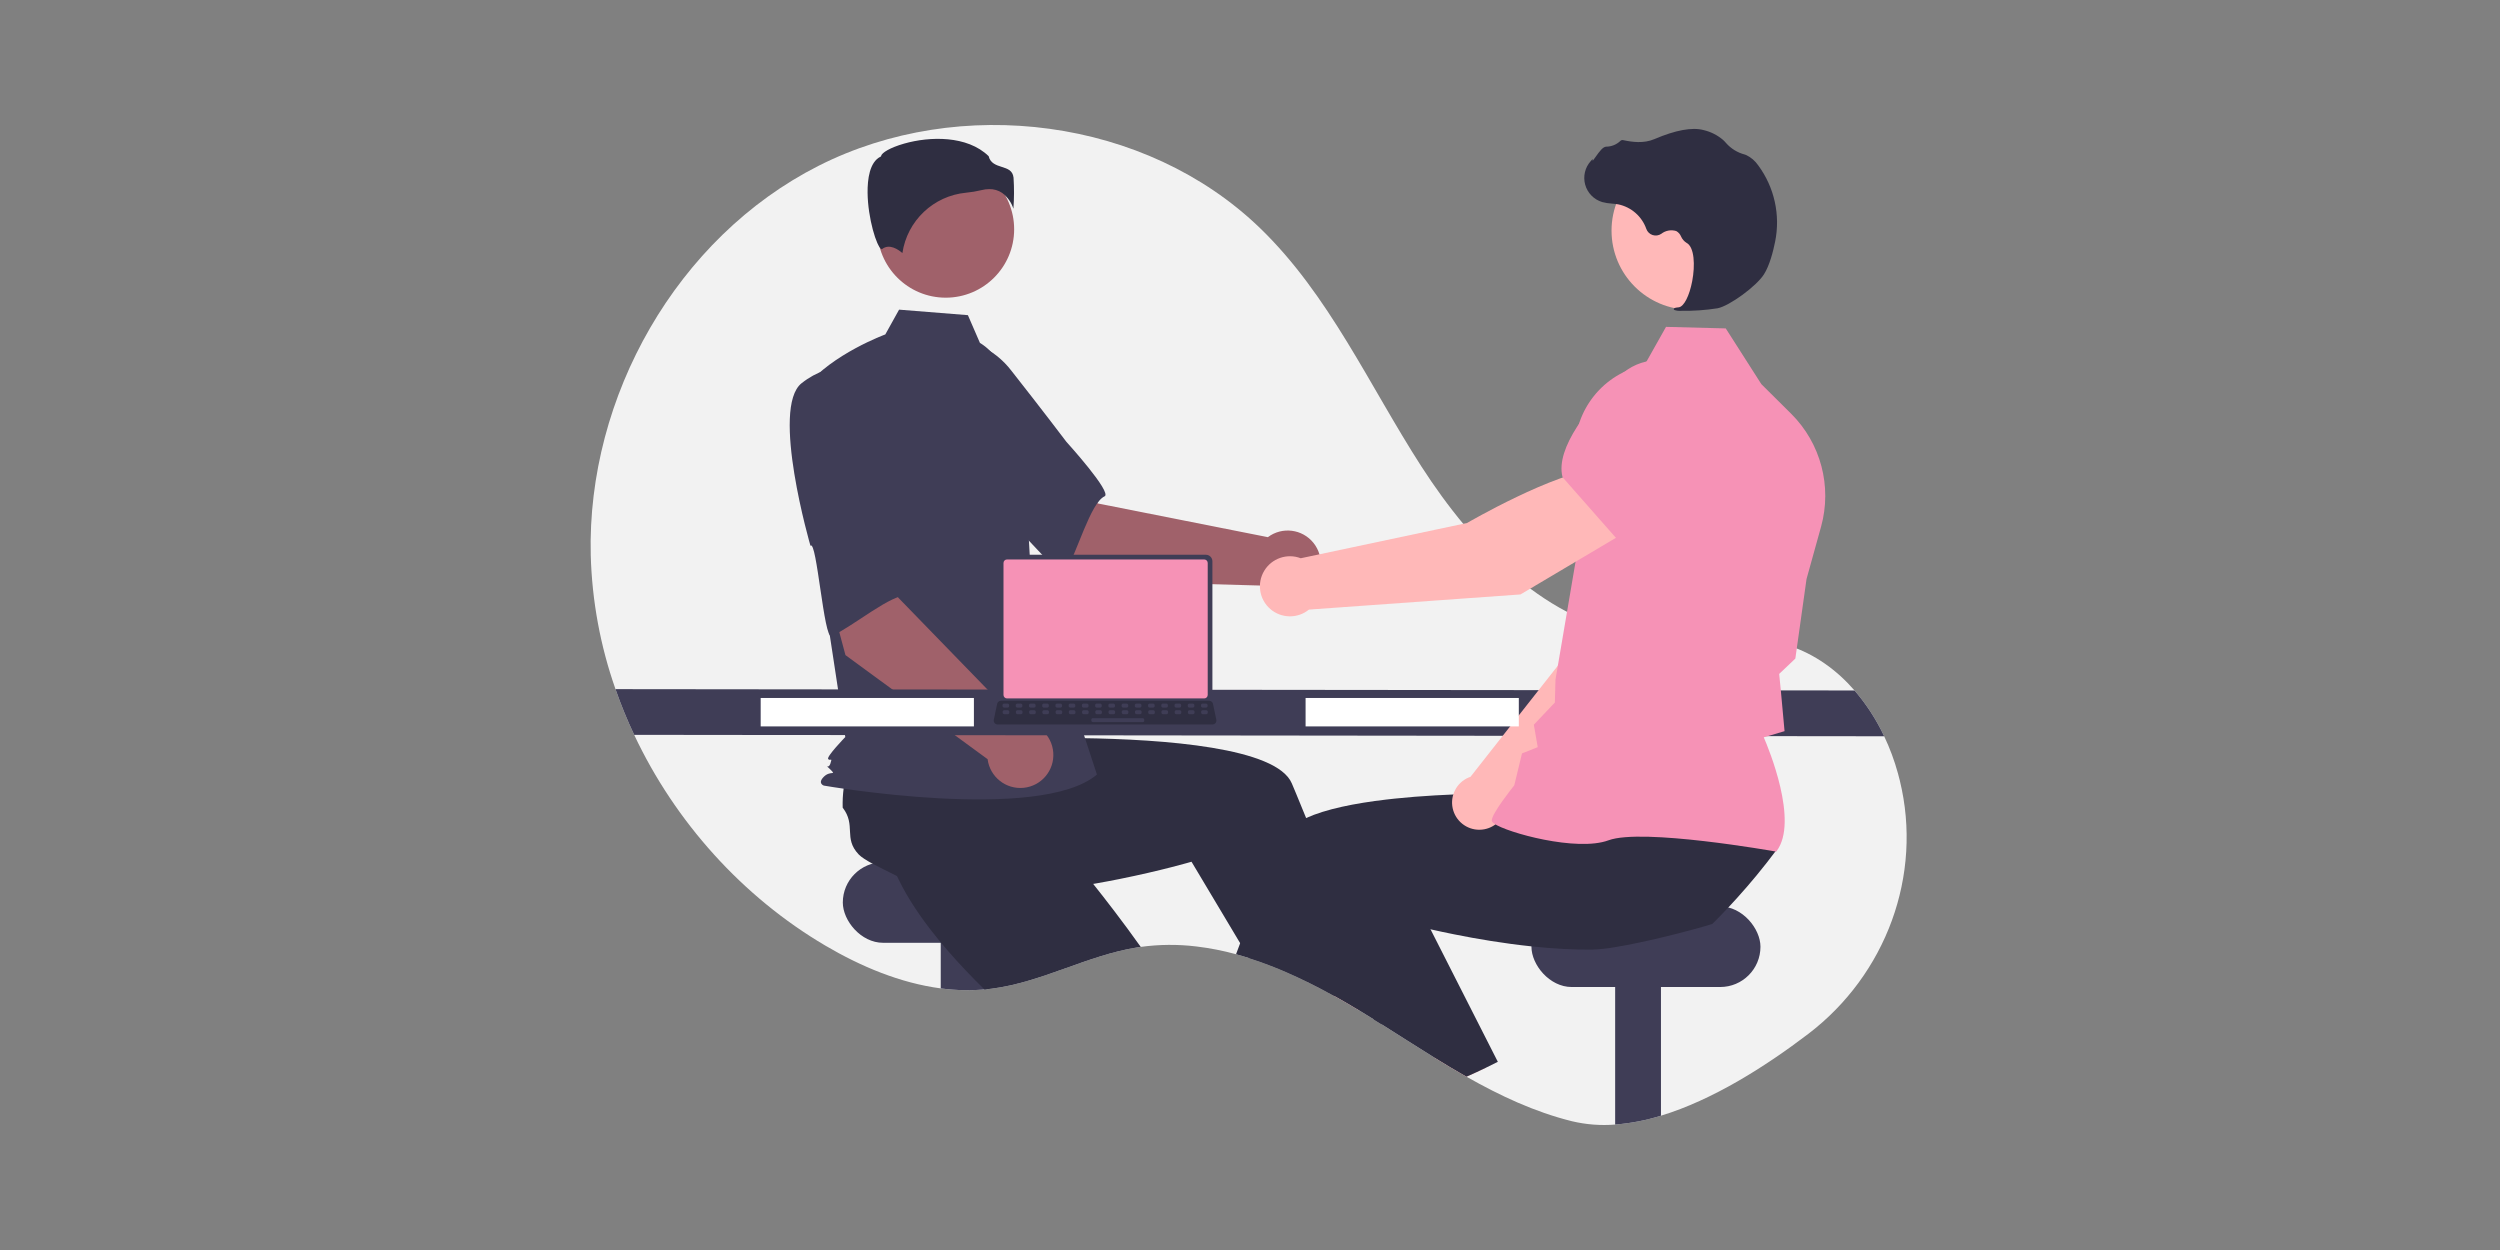 <?xml version="1.0" encoding="UTF-8"?>
<svg width="800px" height="400px" viewBox="0 0 800 400" version="1.1" xmlns="http://www.w3.org/2000/svg" xmlns:xlink="http://www.w3.org/1999/xlink">
    <rect x="0" y="0" width="800" height="400" fill="#808080" stroke="none"/>
    <title>Rectangle</title>
    <g id="Page-1" stroke="none" stroke-width="1" fill="none" fill-rule="evenodd">
        <g id="undraw_interview_re_e5jn" transform="translate(189, 40)" fill-rule="nonzero">
            <path d="M389.642,290.851 C375.844,301.359 359.034,312.003 342.507,317.022 C337.742,318.512 332.826,319.463 327.849,319.857 C323.197,320.232 318.515,319.868 313.976,318.781 C302.048,315.814 290.984,310.618 280.279,304.548 C276.782,302.562 273.325,300.485 269.888,298.362 C264.277,294.895 258.723,291.306 253.153,287.804 C252.319,287.273 251.49,286.752 250.656,286.237 L250.651,286.237 C249.307,285.393 247.959,284.561 246.608,283.74 C246.37,283.593 246.133,283.452 245.89,283.305 C243.338,281.759 240.742,280.248 238.102,278.772 C237.778,278.595 237.455,278.413 237.131,278.236 C232.023,275.403 226.774,272.834 221.403,270.538 C217.875,269.052 214.301,267.713 210.693,266.571 L210.688,266.571 C209.308,266.136 207.923,265.727 206.533,265.353 C202.365,264.209 198.118,263.378 193.827,262.866 C187.913,262.15 181.932,262.198 176.031,263.008 C175.632,263.063 175.237,263.119 174.838,263.185 C158.867,265.742 144.29,274.364 128.248,276.396 C127.728,276.462 127.212,276.523 126.692,276.568 C126.469,276.588 126.247,276.614 126.024,276.629 C121.362,277.028 116.671,276.912 112.034,276.285 C99.08,274.577 86.465,269.275 75.108,262.593 C48.558,246.971 27.027,222.958 13.937,195.15 C11.689,190.384 9.693,185.503 7.958,180.528 C3.106,166.731 0.434,152.262 0.038,137.643 C-1.19,86.919 27.634,36.028 72.889,13.086 C118.15,-9.855 177.689,-2.268 214.19,32.975 C236.333,54.354 249.145,83.325 265.809,109.208 C282.473,135.085 306.157,159.805 336.705,163.576 C352.266,165.497 368.551,161.782 383.466,166.614 C391.725,169.292 398.77,174.417 404.446,180.947 C408.262,185.379 411.456,190.31 413.938,195.605 C415.757,199.432 417.234,203.414 418.35,207.502 C418.558,208.255 418.75,209.008 418.937,209.761 C426.366,240.107 414.494,271.918 389.642,290.851 Z" id="Path" fill="#F2F2F2"></path>
            <rect id="Rectangle" fill="#3F3D56" x="80.698" y="235.917" width="73.286" height="25.777" rx="12.888"></rect>
            <path d="M126.691,255.123 L126.691,276.568 C121.811,277.04 116.893,276.945 112.034,276.285 L112.034,255.123 L126.691,255.123 Z" id="Path" fill="#3F3D56"></path>
            <path d="M176.031,263.008 C175.631,263.063 175.237,263.119 174.838,263.184 C158.867,265.742 144.29,274.364 128.248,276.396 C127.728,276.462 127.212,276.523 126.691,276.568 C126.469,276.588 126.247,276.614 126.024,276.629 C122.107,272.793 118.19,268.709 114.511,264.478 C112.514,262.189 110.584,259.854 108.769,257.488 C104.059,251.383 100.066,245.106 97.428,238.939 C97.695,235.983 95.856,229.144 94.976,223.908 L94.971,223.903 C94.597,221.704 94.395,219.794 94.582,218.566 C95.654,211.48 101.441,212.294 103.22,205.349 C104.825,204.017 106.533,202.815 108.329,201.755 C108.628,201.579 108.931,201.402 109.244,201.225 L128.551,187.882 L135.931,195.119 L147.161,206.137 L159.332,218.071 L149.001,228.508 C149.001,228.508 157.633,238.459 167.727,251.727 C170.436,255.29 173.251,259.096 176.031,263.008 Z" id="Path" fill="#2F2E41"></path>
            <path d="M342.507,255.123 L342.507,317.022 C337.742,318.512 332.826,319.463 327.849,319.857 L327.849,255.123 L342.507,255.123 Z" id="Path" fill="#3F3D56"></path>
            <rect id="Rectangle" fill="#3F3D56" x="301.062" y="250.069" width="73.286" height="25.777" rx="12.888"></rect>
            <path d="M245.89,283.305 C243.338,281.759 240.742,280.248 238.102,278.772 C237.778,278.595 237.455,278.413 237.131,278.236 L238.87,277.493 L243.56,275.476 L243.606,275.456 L243.656,275.628 L245.89,283.305 Z" id="Path" fill="#FFB6B6"></path>
            <path d="M253.153,287.804 C252.319,287.273 251.49,286.752 250.656,286.237 L250.651,286.237 C249.307,285.393 247.959,284.56 246.608,283.74 C246.37,283.593 246.133,283.452 245.89,283.305 C243.338,281.759 240.742,280.248 238.102,278.772 C237.778,278.595 237.455,278.413 237.131,278.236 C232.024,275.403 226.774,272.833 221.403,270.538 C217.875,269.052 214.301,267.713 210.693,266.571 L210.688,266.571 L207.852,261.825 L195.09,240.451 L192.285,235.755 C192.285,235.755 182.718,238.586 169.177,241.3 C164.249,242.29 158.801,243.261 153.085,244.08 C146.974,244.949 140.565,245.641 134.197,245.975 C131.159,246.137 128.132,246.217 125.15,246.192 C117.442,246.142 110.038,245.419 103.553,243.7 C101.39,241.669 94.87,238.904 90.2,236.372 L90.195,236.372 C88.234,235.31 86.606,234.295 85.752,233.39 C80.829,228.184 85.035,224.125 80.658,218.445 C80.599,216.36 80.705,214.275 80.976,212.208 C81.022,211.864 81.067,211.515 81.123,211.161 L82.502,187.73 L92.752,186.375 L108.35,184.313 L125.246,182.079 L127.106,196.646 C127.106,196.646 140.262,195.979 156.931,196.201 C183.703,196.565 219.527,199.233 224.379,210.686 C224.834,211.763 225.289,212.85 225.744,213.936 C226.826,216.534 227.897,219.145 228.959,221.77 C232.805,231.272 236.474,240.865 239.825,249.932 C241.908,255.573 243.869,261.011 245.673,266.101 C247.123,270.195 248.468,274.066 249.696,277.629 C250.818,280.884 251.834,283.882 252.739,286.57 C252.88,286.99 253.017,287.404 253.153,287.804 Z" id="Path" fill="#2F2E41"></path>
            <path d="M158.864,145.837 L126.489,118.341 L147.552,97.024 L162.247,121.094 L216.719,131.893 C221.284,128.457 227.755,129.275 231.322,133.738 C234.89,138.201 234.262,144.693 229.904,148.389 C225.547,152.085 219.04,151.646 215.218,147.399 L158.864,145.837 Z" id="Path" fill="#A0616A"></path>
            <path d="M97.877,82.205 C94.135,94.377 129.769,123.407 129.769,123.407 C130.165,120.485 150.367,145.683 151.742,143.401 C155.648,136.915 159.947,120.883 164.457,118.834 C167.036,117.663 152.24,101.375 152.24,101.375 C152.24,101.375 144.693,91.39 134.728,78.735 C129.137,71.357 120.155,67.359 110.931,68.141 C110.931,68.141 101.618,70.033 97.877,82.205 Z" id="Path" fill="#3F3D56"></path>
            <circle id="Oval" fill="#A0616A" cx="113.632" cy="33.362" r="21.897"></circle>
            <path d="M124.58,69.732 C129.297,72.536 132.119,77.689 133.739,82.933 C136.738,92.64 138.544,102.677 139.115,112.822 L140.826,143.192 L162.017,207.86 C143.652,223.399 74.62,211.391 74.62,211.391 C74.62,211.391 72.501,210.685 74.62,208.566 C76.739,206.447 78.802,208.324 76.683,206.205 C74.564,204.086 76.024,206.447 76.731,204.328 C77.437,202.209 76.731,203.622 76.024,202.915 C75.318,202.209 81.493,195.852 81.493,195.852 L75.842,158.732 L68.778,83.859 C77.255,73.263 94.301,67.018 94.301,67.018 L98.706,59.089 L120.729,60.851 L124.58,69.732 Z" id="Path" fill="#3F3D56"></path>
            <path d="M131.682,21.729 C133.384,22.998 134.645,24.769 135.287,26.793 C135.534,23.486 135.55,20.166 135.334,16.857 C135.076,14.531 133.439,14.008 131.543,13.402 C129.831,12.855 127.895,12.236 127.374,9.979 C120.491,3.283 108.509,3.62 100.309,5.956 C95.797,7.241 93.2,8.893 92.968,9.86 L92.92,10.059 L92.737,10.151 C89.258,11.89 88.581,17.381 88.626,21.682 C88.711,29.785 91.508,38.987 93.084,39.735 C93.168,39.774 93.189,39.759 93.225,39.729 L93.225,39.729 C95.598,37.832 98.494,39.873 99.766,40.982 C101.31,30.619 109.726,22.647 120.158,21.665 C121.813,21.505 123.455,21.23 125.073,20.841 C125.893,20.629 126.736,20.518 127.583,20.512 C129.042,20.49 130.472,20.914 131.682,21.729 L131.682,21.729 Z" id="Path" fill="#2F2E41"></path>
            <path d="M104.091,178.827 L97.393,175.397 C96.651,174.868 96.409,173.875 96.824,173.065 C97.239,172.254 98.186,171.87 99.049,172.163 L105.747,175.594 C106.489,176.122 106.731,177.115 106.316,177.926 C105.9,178.736 104.954,179.12 104.091,178.827 L104.091,178.827 Z" id="Path" fill="#F692B6"></path>
            <path d="M81.548,169.636 L70.529,128.615 L99.974,123.041 L98.391,151.198 L137.079,191.034 C142.789,190.801 147.649,195.15 148.048,200.85 C148.448,206.55 144.243,211.535 138.557,212.1 C132.871,212.666 127.766,208.608 127.034,202.941 L81.548,169.636 Z" id="Path" fill="#A0616A"></path>
            <path d="M67.516,82.622 C57.521,90.512 70.349,134.648 70.349,134.648 C72.336,132.468 74.644,164.682 77.071,163.585 C83.971,160.468 96.617,149.718 101.493,150.594 C104.281,151.095 101.36,129.286 101.36,129.286 C101.36,129.286 100.822,116.781 99.813,100.705 C99.404,91.457 94.284,83.063 86.249,78.466 C86.249,78.466 77.511,74.732 67.516,82.622 Z" id="Path" fill="#3F3D56"></path>
            <path d="M413.938,195.605 L13.937,195.15 C11.689,190.384 9.693,185.503 7.958,180.528 L404.446,180.947 C408.262,185.379 411.456,190.31 413.938,195.605 Z" id="Path" fill="#3F3D56"></path>
            <path d="M286.536,301.652 C284.469,302.653 282.383,303.618 280.279,304.548 C276.782,302.562 273.325,300.485 269.888,298.362 L282.634,292.762 L286.536,301.652 Z" id="Path" fill="#FFB6B6"></path>
            <path d="M379.474,232.005 C377.401,234.785 375.263,237.509 373.06,240.178 C371.028,242.639 368.942,245.053 366.802,247.42 C365.918,248.401 365.023,249.376 364.108,250.342 C362.425,252.146 360.705,253.92 358.948,255.664 C355.784,256.66 349.375,258.413 342.507,260.051 C337.508,261.239 332.267,262.366 327.849,263.083 C325.377,263.527 322.875,263.794 320.364,263.882 C317.382,263.907 314.355,263.826 311.317,263.665 C307.89,263.483 304.459,263.2 301.067,262.836 C292.248,261.911 283.706,260.47 276.337,258.99 C273.638,258.454 271.101,257.908 268.766,257.377 C264.343,256.382 260.644,255.452 257.965,254.744 C254.947,253.955 253.229,253.445 253.229,253.445 L245.673,266.101 L241.751,272.666 L238.87,277.493 L238.102,278.772 C237.778,278.595 237.455,278.413 237.131,278.236 C232.024,275.403 226.774,272.833 221.403,270.538 C217.875,269.052 214.301,267.713 210.693,266.571 L210.688,266.571 C209.308,266.136 207.923,265.727 206.533,265.353 C206.968,264.185 207.407,263.009 207.852,261.825 C208.681,259.616 209.527,257.387 210.389,255.138 C212.254,250.266 214.185,245.323 216.171,240.405 C217.799,236.367 219.457,232.344 221.135,228.376 C221.908,226.546 223.48,224.939 225.678,223.529 C226.729,222.866 227.825,222.279 228.959,221.77 C235.251,218.904 244.521,217.039 254.735,215.842 C255.579,215.746 256.428,215.65 257.283,215.559 C265.738,214.669 274.709,214.209 283.1,213.997 C287.3,213.891 291.353,213.85 295.123,213.845 C296.342,213.845 297.526,213.849 298.677,213.855 L298.682,213.855 C301.79,213.87 304.651,213.916 307.168,213.966 C307.658,213.977 308.133,213.992 308.598,214.002 L308.603,214.002 C308.916,214.007 309.225,214.017 309.528,214.022 C315.032,214.164 318.408,214.335 318.408,214.335 L319.717,204.065 L319.985,201.993 L320.238,200.022 L320.238,200.017 L320.268,199.769 L320.475,199.764 L324.115,199.693 L354.703,199.097 L371.412,198.768 L368.764,210.12 L364.392,228.851 C364.836,231.813 379.625,229.493 379.474,232.005 Z" id="Path" fill="#2F2E41"></path>
            <path d="M290.307,299.782 C289.058,300.419 287.8,301.046 286.536,301.652 C284.469,302.653 282.383,303.618 280.279,304.548 C276.782,302.562 273.325,300.485 269.888,298.362 C264.277,294.895 258.723,291.306 253.153,287.804 C252.319,287.273 251.49,286.752 250.656,286.237 L250.651,286.237 C248.357,282.83 246.017,279.282 243.656,275.628 C243.621,275.577 243.591,275.527 243.56,275.476 C242.954,274.546 242.351,273.61 241.751,272.666 C237.975,266.753 234.18,260.587 230.495,254.289 L239.825,249.932 L257.171,241.835 L260.163,240.441 L268.766,257.377 L276.438,272.484 L278.146,275.845 L290.307,299.782 Z" id="Path" fill="#2F2E41"></path>
            <path d="M292.921,218.469 L337.146,175.819 L349.403,141.112 L331.323,133.25 C322.036,142.146 311.997,169.855 311.997,169.855 L281.565,208.572 C281.327,208.654 281.091,208.74 280.857,208.843 C277.073,210.512 274.985,214.611 275.859,218.653 C276.734,222.695 280.33,225.565 284.465,225.521 C288.601,225.475 292.134,222.529 292.921,218.469 L292.921,218.469 Z" id="Path" fill="#FFB8B8"></path>
            <path d="M326.235,137.125 L349.169,144.406 L349.256,144.391 C357.792,142.962 364.875,129.02 369.313,117.577 C372.343,109.745 368.79,100.904 361.182,97.348 L361.182,97.348 C355.647,94.806 349.15,95.626 344.42,99.462 L332.643,109.085 L326.235,137.125 Z" id="Path" fill="#F692B6"></path>
            <path d="M379.381,232.517 L379.515,232.339 C386.671,222.849 376.884,199.348 375.405,195.94 L382.058,193.969 L380.898,181.301 L380.34,175.653 L385.513,170.74 L385.53,170.615 L389.088,145.297 L393.742,128.54 C397.315,115.642 393.651,101.82 384.159,92.385 L374.643,82.937 L363.243,65.093 L344.128,64.599 L337.255,76.81 C324.064,79.502 314.683,91.238 314.964,104.698 L315.611,137.205 L308.752,177.48 L308.56,184.796 L301.828,191.9 L303.073,199.082 L298.037,201.088 L295.573,211.293 C294.632,212.47 288.418,220.325 288.361,222.514 C288.353,222.843 288.588,223.167 289.099,223.533 C293.121,226.411 315.602,232.646 325.72,228.898 C336.497,224.908 378.736,232.401 379.162,232.477 L379.381,232.517 Z" id="Path" fill="#F692B6"></path>
            <circle id="Oval" fill="#FFB8B8" cx="352.016" cy="33.805" r="25.323"></circle>
            <path d="M348.927,59.468 C352.848,59.529 356.768,59.255 360.643,58.649 C364.484,57.868 373.076,51.571 375.471,47.782 L375.471,47.782 C377.251,44.967 378.389,40.571 379.03,37.379 C380.777,28.837 378.82,19.955 373.646,12.938 C372.662,11.487 371.305,10.328 369.717,9.585 C369.576,9.53 369.431,9.481 369.285,9.439 C366.971,8.831 364.892,7.544 363.315,5.745 C363.009,5.381 362.677,5.04 362.323,4.724 C360.54,3.219 358.426,2.158 356.155,1.627 C352.489,0.646 347.183,1.62 340.385,4.525 C336.97,5.984 333.235,5.456 330.361,4.833 C330.033,4.769 329.696,4.885 329.476,5.136 C328.254,6.284 326.642,6.926 324.965,6.934 C323.938,6.979 322.861,8.401 321.558,10.256 C321.263,10.677 320.918,11.168 320.669,11.467 L320.636,10.893 L320.055,11.533 C318.199,13.579 317.521,16.433 318.258,19.095 C318.996,21.757 321.047,23.856 323.691,24.654 C324.724,24.929 325.783,25.098 326.85,25.158 C327.497,25.216 328.165,25.276 328.806,25.387 C332.99,26.244 336.417,29.236 337.829,33.267 C338.162,34.195 338.907,34.916 339.846,35.218 C340.785,35.52 341.811,35.369 342.622,34.809 C343.977,33.753 345.763,33.428 347.403,33.938 C348.101,34.326 348.645,34.943 348.943,35.684 C349.304,36.51 349.904,37.21 350.665,37.694 C353.268,39.036 353.447,44.98 352.512,49.936 C351.611,54.713 349.83,58.169 348.181,58.339 C346.911,58.471 346.766,58.561 346.674,58.785 L346.592,58.987 L346.735,59.175 C347.436,59.429 348.184,59.529 348.927,59.468 Z" id="Path" fill="#2F2E41"></path>
            <path d="M332.524,129.469 L322.76,110.002 C308.587,110.97 280.459,127.357 280.459,127.357 L227.238,138.641 C222.879,136.965 217.947,138.664 215.544,142.669 C213.141,146.673 213.963,151.825 217.493,154.883 C221.022,157.94 226.239,158.02 229.86,155.071 L297.559,150.219 L332.524,129.469 Z" id="Path" fill="#FFB8B8"></path>
            <path d="M328.586,132.665 L354.086,113.715 L358.578,97.528 C360.353,91.038 358.292,84.104 353.26,79.639 L353.26,79.639 C346.281,73.528 335.761,73.867 329.19,80.415 C319.594,89.993 308.649,103.356 311,112.622 L311.024,112.716 L328.586,132.665 Z" id="Path" fill="#F692B6"></path>
            <rect id="Rectangle" fill="#FFFFFF" x="228.787" y="183.353" width="68.232" height="9.098"></rect>
            <rect id="Rectangle" fill="#FFFFFF" x="54.416" y="183.353" width="68.232" height="9.098"></rect>
            <path d="M130.616,139.603 L130.616,182.92 C130.616,184.069 131.548,185 132.697,185.001 L196.888,185.001 C198.038,185 198.969,184.069 198.97,182.92 L198.97,139.603 C198.967,138.455 198.037,137.525 196.888,137.523 L132.697,137.523 C131.549,137.525 130.618,138.455 130.616,139.603 Z" id="Path" fill="#3F3D56"></path>
            <path d="M132.121,140.142 L132.121,182.385 C132.123,182.999 132.62,183.497 133.234,183.498 L196.354,183.498 C196.968,183.497 197.466,182.999 197.467,182.385 L197.467,140.142 C197.467,139.527 196.969,139.028 196.354,139.027 L133.234,139.027 C132.619,139.028 132.121,139.527 132.121,140.142 Z" id="Path" fill="#F692B6"></path>
            <path d="M129.273,191.367 C129.511,191.666 129.873,191.839 130.255,191.837 L198.989,191.837 C199.369,191.837 199.73,191.665 199.969,191.369 C200.209,191.074 200.303,190.686 200.225,190.313 L199.158,185.245 C199.068,184.825 198.772,184.479 198.371,184.326 C198.228,184.27 198.075,184.242 197.922,184.242 L131.318,184.242 C131.164,184.242 131.012,184.27 130.869,184.326 C130.468,184.479 130.172,184.825 130.082,185.245 L129.015,190.313 C128.938,190.686 129.033,191.073 129.273,191.367 L129.273,191.367 Z" id="Path" fill="#2F2E41"></path>
            <rect id="Rectangle" fill="#3F3D56" transform="translate(196.375, 185.79) rotate(-180) translate(-196.375, -185.79)" x="195.317" y="185.154" width="2.117" height="1.27" rx="0.488"></rect>
            <rect id="Rectangle" fill="#3F3D56" transform="translate(192.141, 185.79) rotate(-180) translate(-192.141, -185.79)" x="191.083" y="185.154" width="2.117" height="1.27" rx="0.488"></rect>
            <rect id="Rectangle" fill="#3F3D56" transform="translate(187.907, 185.79) rotate(-180) translate(-187.907, -185.79)" x="186.849" y="185.154" width="2.117" height="1.27" rx="0.488"></rect>
            <rect id="Rectangle" fill="#3F3D56" transform="translate(183.673, 185.79) rotate(-180) translate(-183.673, -185.79)" x="182.615" y="185.154" width="2.117" height="1.27" rx="0.488"></rect>
            <rect id="Rectangle" fill="#3F3D56" transform="translate(179.439, 185.79) rotate(-180) translate(-179.439, -185.79)" x="178.381" y="185.154" width="2.117" height="1.27" rx="0.488"></rect>
            <rect id="Rectangle" fill="#3F3D56" transform="translate(175.206, 185.79) rotate(-180) translate(-175.206, -185.79)" x="174.147" y="185.154" width="2.117" height="1.27" rx="0.488"></rect>
            <rect id="Rectangle" fill="#3F3D56" transform="translate(170.972, 185.79) rotate(-180) translate(-170.972, -185.79)" x="169.913" y="185.154" width="2.117" height="1.27" rx="0.488"></rect>
            <rect id="Rectangle" fill="#3F3D56" transform="translate(166.738, 185.79) rotate(-180) translate(-166.738, -185.79)" x="165.679" y="185.154" width="2.117" height="1.27" rx="0.488"></rect>
            <rect id="Rectangle" fill="#3F3D56" transform="translate(162.504, 185.79) rotate(-180) translate(-162.504, -185.79)" x="161.445" y="185.154" width="2.117" height="1.27" rx="0.488"></rect>
            <rect id="Rectangle" fill="#3F3D56" transform="translate(158.27, 185.79) rotate(-180) translate(-158.27, -185.79)" x="157.211" y="185.154" width="2.117" height="1.27" rx="0.488"></rect>
            <rect id="Rectangle" fill="#3F3D56" transform="translate(154.036, 185.79) rotate(-180) translate(-154.036, -185.79)" x="152.977" y="185.154" width="2.117" height="1.27" rx="0.488"></rect>
            <rect id="Rectangle" fill="#3F3D56" transform="translate(149.802, 185.79) rotate(-180) translate(-149.802, -185.79)" x="148.744" y="185.154" width="2.117" height="1.27" rx="0.488"></rect>
            <rect id="Rectangle" fill="#3F3D56" transform="translate(145.568, 185.79) rotate(-180) translate(-145.568, -185.79)" x="144.51" y="185.154" width="2.117" height="1.27" rx="0.488"></rect>
            <rect id="Rectangle" fill="#3F3D56" transform="translate(141.334, 185.79) rotate(-180) translate(-141.334, -185.79)" x="140.276" y="185.154" width="2.117" height="1.27" rx="0.488"></rect>
            <rect id="Rectangle" fill="#3F3D56" transform="translate(137.1, 185.79) rotate(-180) translate(-137.1, -185.79)" x="136.042" y="185.154" width="2.117" height="1.27" rx="0.488"></rect>
            <rect id="Rectangle" fill="#3F3D56" transform="translate(132.866, 185.79) rotate(-180) translate(-132.866, -185.79)" x="131.808" y="185.154" width="2.117" height="1.27" rx="0.488"></rect>
            <rect id="Rectangle" fill="#3F3D56" transform="translate(196.425, 187.906) rotate(-180) translate(-196.425, -187.906)" x="195.367" y="187.271" width="2.117" height="1.27" rx="0.488"></rect>
            <rect id="Rectangle" fill="#3F3D56" transform="translate(192.191, 187.906) rotate(-180) translate(-192.191, -187.906)" x="191.133" y="187.271" width="2.117" height="1.27" rx="0.488"></rect>
            <rect id="Rectangle" fill="#3F3D56" transform="translate(187.957, 187.906) rotate(-180) translate(-187.957, -187.906)" x="186.899" y="187.271" width="2.117" height="1.27" rx="0.488"></rect>
            <rect id="Rectangle" fill="#3F3D56" transform="translate(183.723, 187.906) rotate(-180) translate(-183.723, -187.906)" x="182.665" y="187.271" width="2.117" height="1.27" rx="0.488"></rect>
            <rect id="Rectangle" fill="#3F3D56" transform="translate(179.489, 187.906) rotate(-180) translate(-179.489, -187.906)" x="178.431" y="187.271" width="2.117" height="1.27" rx="0.488"></rect>
            <rect id="Rectangle" fill="#3F3D56" transform="translate(175.256, 187.906) rotate(-180) translate(-175.256, -187.906)" x="174.197" y="187.271" width="2.117" height="1.27" rx="0.488"></rect>
            <rect id="Rectangle" fill="#3F3D56" transform="translate(171.022, 187.906) rotate(-180) translate(-171.022, -187.906)" x="169.963" y="187.271" width="2.117" height="1.27" rx="0.488"></rect>
            <rect id="Rectangle" fill="#3F3D56" transform="translate(166.788, 187.906) rotate(-180) translate(-166.788, -187.906)" x="165.729" y="187.271" width="2.117" height="1.27" rx="0.488"></rect>
            <rect id="Rectangle" fill="#3F3D56" transform="translate(162.554, 187.906) rotate(-180) translate(-162.554, -187.906)" x="161.495" y="187.271" width="2.117" height="1.27" rx="0.488"></rect>
            <rect id="Rectangle" fill="#3F3D56" transform="translate(158.32, 187.906) rotate(-180) translate(-158.32, -187.906)" x="157.261" y="187.271" width="2.117" height="1.27" rx="0.488"></rect>
            <rect id="Rectangle" fill="#3F3D56" transform="translate(154.086, 187.906) rotate(-180) translate(-154.086, -187.906)" x="153.028" y="187.271" width="2.117" height="1.27" rx="0.488"></rect>
            <rect id="Rectangle" fill="#3F3D56" transform="translate(149.852, 187.906) rotate(-180) translate(-149.852, -187.906)" x="148.794" y="187.271" width="2.117" height="1.27" rx="0.488"></rect>
            <rect id="Rectangle" fill="#3F3D56" transform="translate(145.618, 187.906) rotate(-180) translate(-145.618, -187.906)" x="144.56" y="187.271" width="2.117" height="1.27" rx="0.488"></rect>
            <rect id="Rectangle" fill="#3F3D56" transform="translate(141.384, 187.906) rotate(-180) translate(-141.384, -187.906)" x="140.326" y="187.271" width="2.117" height="1.27" rx="0.488"></rect>
            <rect id="Rectangle" fill="#3F3D56" transform="translate(137.15, 187.906) rotate(-180) translate(-137.15, -187.906)" x="136.092" y="187.271" width="2.117" height="1.27" rx="0.488"></rect>
            <rect id="Rectangle" fill="#3F3D56" transform="translate(132.916, 187.906) rotate(-180) translate(-132.916, -187.906)" x="131.858" y="187.271" width="2.117" height="1.27" rx="0.488"></rect>
            <rect id="Rectangle" fill="#3F3D56" transform="translate(168.693, 190.447) rotate(-180) translate(-168.693, -190.447)" x="160.225" y="189.812" width="16.936" height="1.27" rx="0.488"></rect>
        </g>
    </g>
</svg>